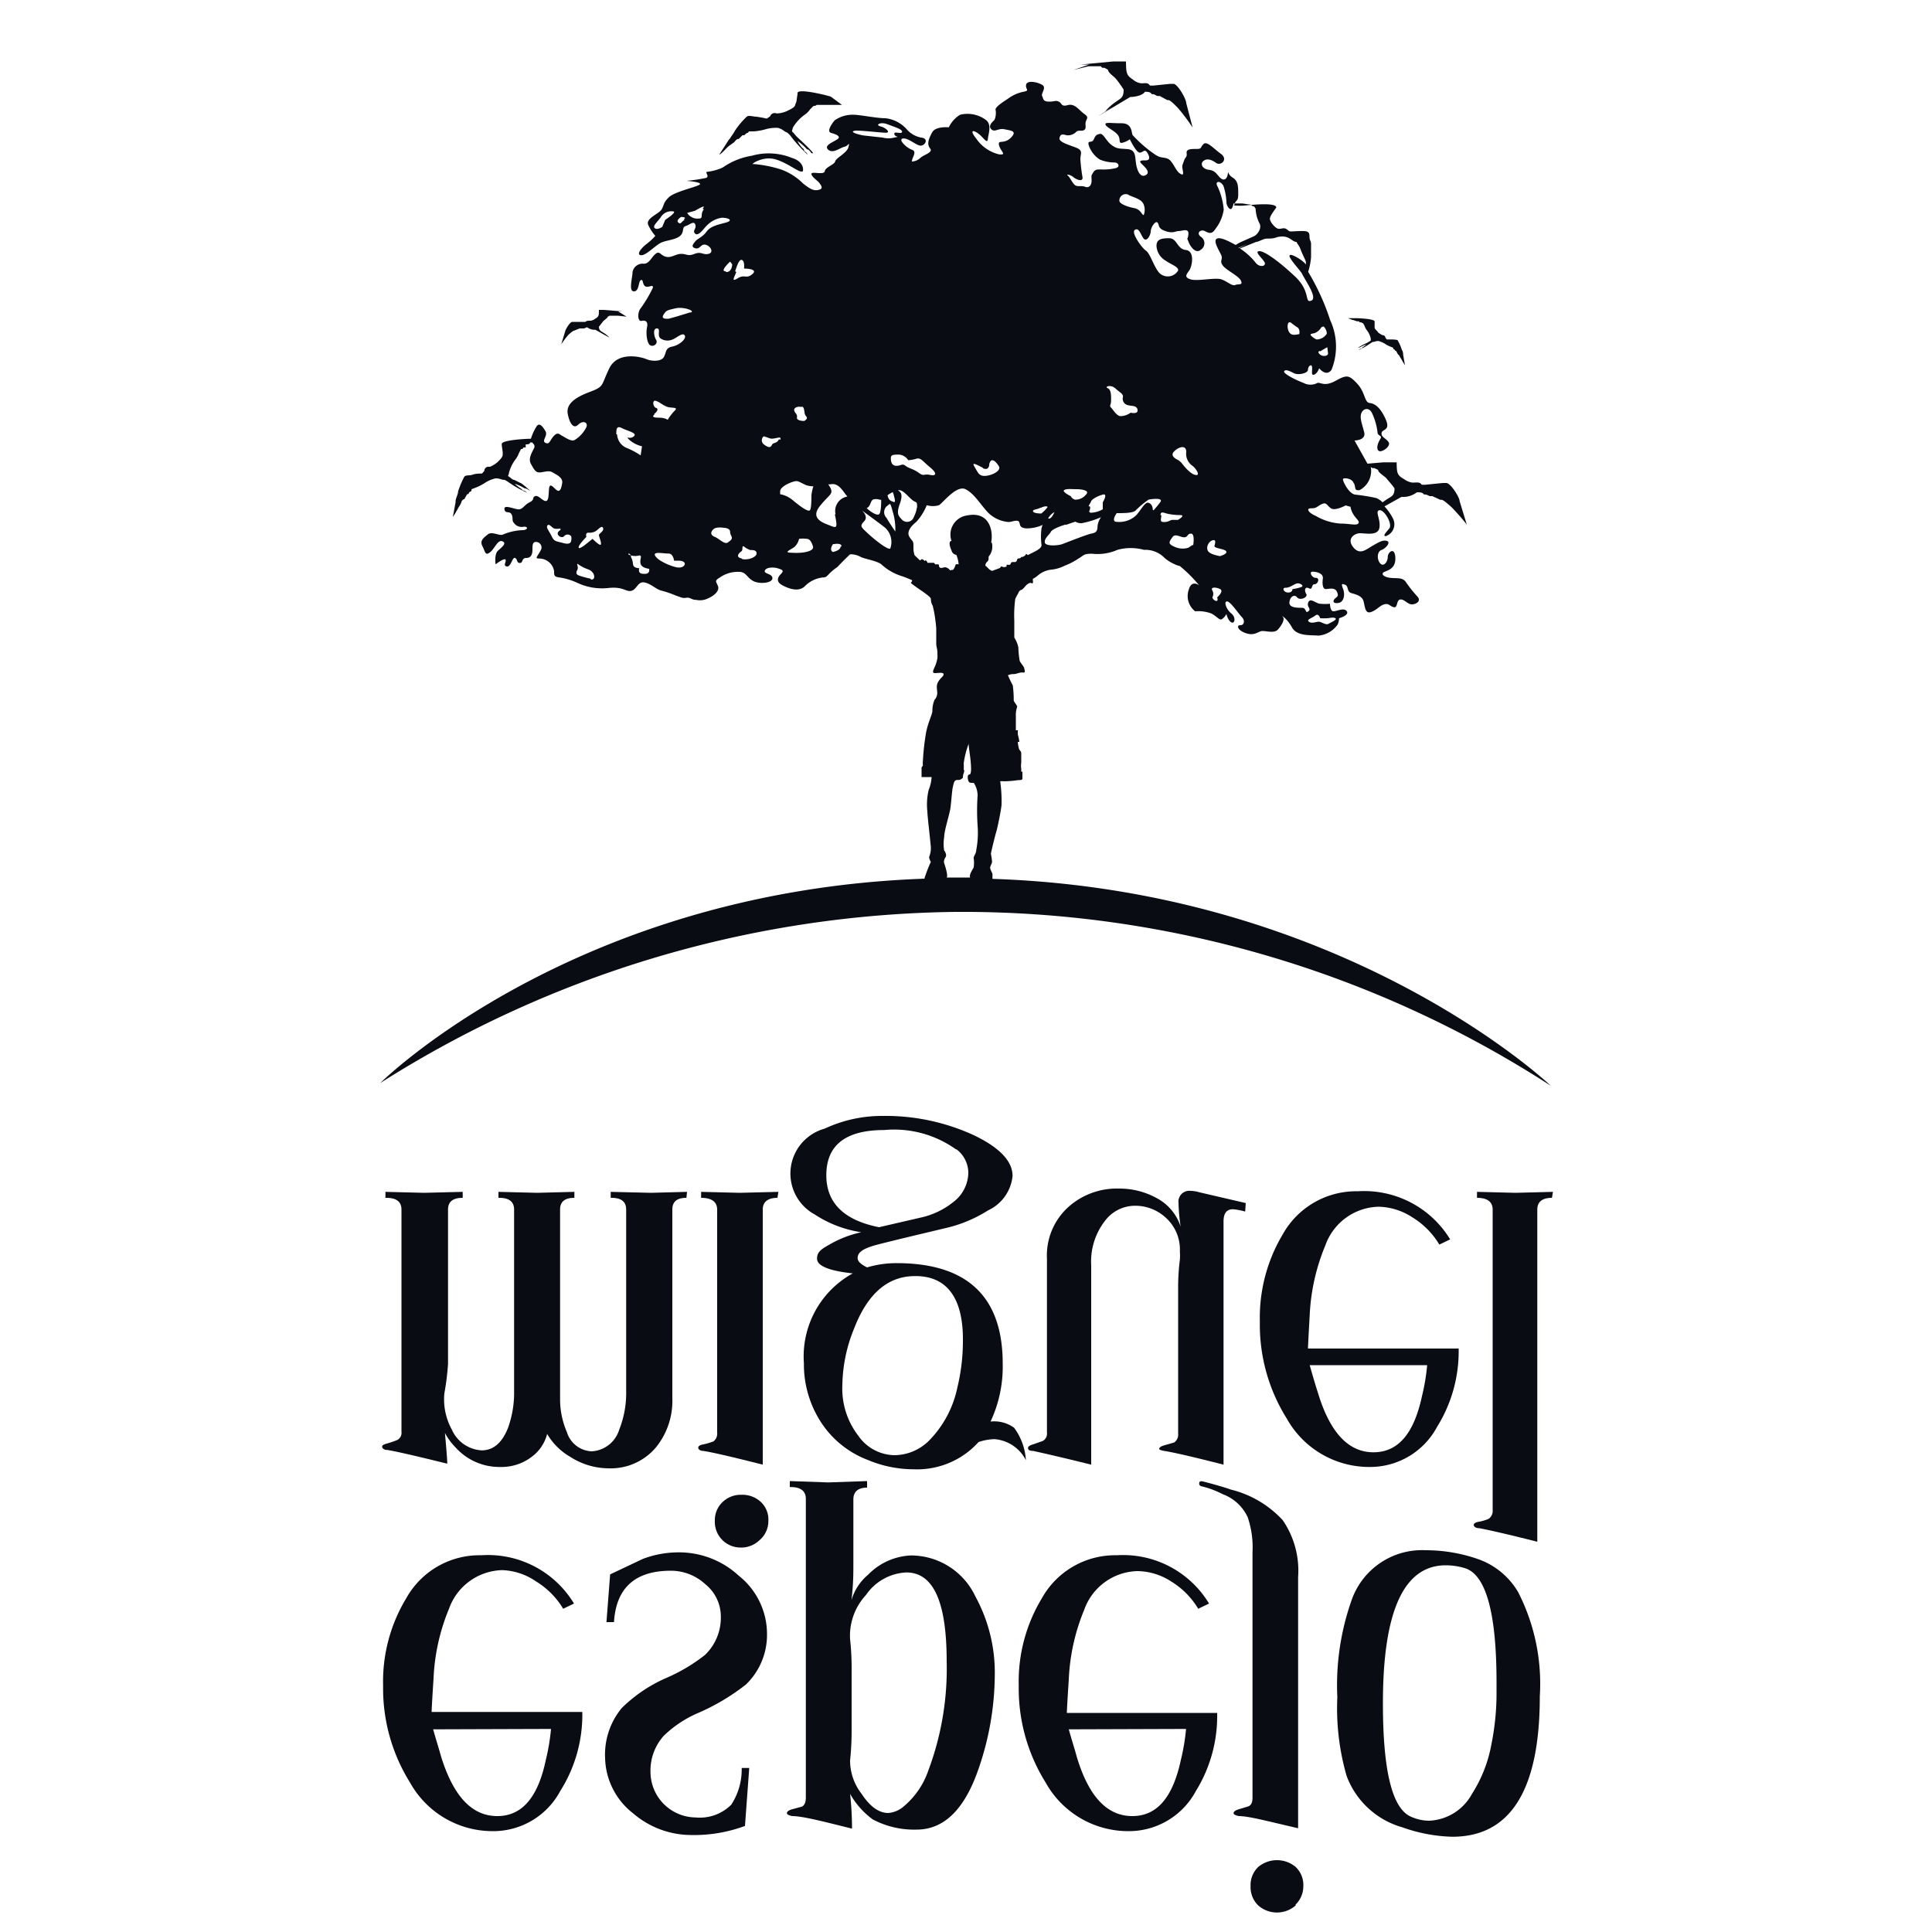 <svg viewBox="0 0 100 100" xmlns="http://www.w3.org/2000/svg" data-name="Capa 1" id="Capa_1"><defs><style>.cls-1,.cls-2{fill:#0a0c14;}.cls-2{fill-rule:evenodd;}</style></defs><title>LOGO MIGUEL ESPEJO</title><path d="M35.53,62h0c-.49,0-.73.19-.73.61v9.76a3.81,3.81,0,0,1-.86,2.56A3.06,3.06,0,0,1,31.49,76a3.7,3.7,0,0,1-2-.61,3.28,3.28,0,0,1-1.17-1.17,2.11,2.11,0,0,1-.78,1.17,2.57,2.57,0,0,1-1.64.54,3.05,3.05,0,0,1-2.31-1,3.24,3.24,0,0,1-.56-.76q.12,1.32.12,1.59c-1.58-.39-2.61-.63-3.1-.71-.18,0-.27-.09-.27-.17s.09-.12.27-.17a4.86,4.86,0,0,0,.5-.17.42.42,0,0,0,.23-.44V62.61c0-.42-.27-.62-.83-.61v-.31l2,.05,2-.05V62h0c-.5,0-.76.19-.76.61v8A13.6,13.6,0,0,1,23,72.12,3.25,3.25,0,0,0,23.39,74a1.79,1.79,0,0,0,1.54,1.07c.6,0,1.05-.38,1.36-1.15A5.36,5.36,0,0,0,26.61,72V62.61c0-.42-.27-.62-.81-.61h0v-.31l2,.05,1.93-.05V62h0c-.49,0-.74.19-.74.61v9.76a4.27,4.27,0,0,0,.35,1.75,1.4,1.4,0,0,0,1.29,1A1.58,1.58,0,0,0,32.05,74a5.12,5.12,0,0,0,.36-2V62.61c0-.42-.26-.62-.8-.61h0v-.31l2.08.05,1.87-.05Z" class="cls-1"></path><path d="M40.24,62c-.5,0-.76.21-.76.61v13.2c-1.54-.39-2.56-.63-3.07-.71-.18,0-.27-.09-.27-.17s.09-.14.27-.17a3.69,3.69,0,0,0,.51-.15.5.5,0,0,0,.2-.46V62.61c0-.4-.28-.61-.83-.61v-.31l2,.05,2-.05ZM39.3,79.73a1.36,1.36,0,0,1-1,.37A1.33,1.33,0,0,1,37,78.71a1.29,1.29,0,0,1,.44-1,1.35,1.35,0,0,1,.93-.34,1.4,1.4,0,0,1,1,.36,1.25,1.25,0,0,1,.4,1A1.29,1.29,0,0,1,39.3,79.73Z" class="cls-1"></path><path d="M51.48,74.49a2.76,2.76,0,0,0-.83.15,4.28,4.28,0,0,1-3.36,1.41,6.16,6.16,0,0,1-2.39-.49,5,5,0,0,1-2.44-2,5.5,5.5,0,0,1-.85-3,4.9,4.9,0,0,1,2.53-4.65c-1.23-.13-1.85-.39-1.85-.76s.23-.5.71-.77a5.63,5.63,0,0,1,1.58-.6,6,6,0,0,1-2.41-.92,2.41,2.41,0,0,1,.51-4.44,7,7,0,0,1,3-.66,10.94,10.94,0,0,1,4.73,1c1.35.65,2,1.35,2,2.11a2.2,2.2,0,0,1-1.27,1.78,7,7,0,0,1-2.17.91c-1.56.37-2.73.65-3.51.85s-1.07.4-1.07.71c0,.16.16.32.49.48a5.33,5.33,0,0,1,1.53-.22c3.66,0,5.49,1.74,5.49,5.2a6.69,6.69,0,0,1-.63,3h0a1.75,1.75,0,0,1,1.22.32,3.15,3.15,0,0,1,.61,1.68A2,2,0,0,0,51.48,74.49Zm-2-15a5.51,5.51,0,0,0-3.71-1q-3,0-3,2.34c0,1.43.91,2.33,2.73,2.69L47.75,63a4.08,4.08,0,0,0,1.59-.78,1.94,1.94,0,0,0,.78-1.51A1.54,1.54,0,0,0,49.51,59.49Zm-2.12,6.56c-1.4,0-2.45.9-3.15,2.71a8,8,0,0,0-.61,2.93,4,4,0,0,0,.83,2.63,2.32,2.32,0,0,0,1.88,1,2.57,2.57,0,0,0,1.85-.83,5.51,5.51,0,0,0,1.39-2.66,10.21,10.21,0,0,0,.29-2.39C49.87,67.17,49,66.05,47.39,66.05Z" class="cls-1"></path><path d="M64.45,62.71a3.4,3.4,0,0,0-.63-.12c-.33,0-.49.21-.49.63V75.81c-1.53-.39-2.55-.63-3.07-.71Q60,75.05,60,75c0-.08.09-.14.26-.19l.52-.15a.5.5,0,0,0,.2-.46V66.64a11.36,11.36,0,0,1,.09-1.44,2.77,2.77,0,0,0,0-.42A2.22,2.22,0,0,0,60.31,63a2.32,2.32,0,0,0-1.54-.59,1.94,1.94,0,0,0-1.56.76,3.43,3.43,0,0,0-.73,2.32V75.81c-1.53-.38-2.54-.61-3-.71q-.27,0-.27-.15c0-.08.09-.14.26-.19l.49-.17a.43.43,0,0,0,.23-.44v-9a3.38,3.38,0,0,1,1.17-2.73,3.76,3.76,0,0,1,2.54-.9,4,4,0,0,1,2,.51,2.56,2.56,0,0,1,1.21,1.46A9.71,9.71,0,0,1,61,62.27a.56.56,0,0,1,.63-.63,1.64,1.64,0,0,1,.44.07l2.41.56Z" class="cls-1"></path><path d="M74.38,73.86a3.93,3.93,0,0,1-3.46,2.07,4.89,4.89,0,0,1-4.32-2.51,9.14,9.14,0,0,1-1.39-5,8.42,8.42,0,0,1,1.19-4.54,4.35,4.35,0,0,1,3.88-2.22,5.21,5.21,0,0,1,4.78,2.49l-.56.27A4.14,4.14,0,0,0,73.09,63a3.32,3.32,0,0,0-1.73-.54,3,3,0,0,0-2.76,2,10.63,10.63,0,0,0-.81,3.61c-.06,1.07-.09,1.65-.09,1.73h7.8A7.41,7.41,0,0,1,74.38,73.86Zm-6.59-3.2q.25.89.42,1.41c.62,2.07,1.58,3.1,2.88,3.1s2.1-1,2.51-2.9a10.84,10.84,0,0,0,.27-1.61Z" class="cls-1"></path><path d="M80.33,62c-.51,0-.76.21-.76.61V79.8c-1.54-.39-2.56-.62-3-.7-.19,0-.29-.09-.29-.17s.1-.14.29-.17.46-.13.49-.15a.51.51,0,0,0,.2-.46V62.61c0-.4-.27-.61-.81-.61v-.31l2,.05,1.93-.05Z" class="cls-1"></path><path d="M29,92.7a3.93,3.93,0,0,1-3.46,2.08,4.89,4.89,0,0,1-4.32-2.52,9.19,9.19,0,0,1-1.39-5,8.33,8.33,0,0,1,1.2-4.54,4.34,4.34,0,0,1,3.88-2.22A5.2,5.2,0,0,1,29.71,83l-.56.27a4.16,4.16,0,0,0-1.41-1.42A3.28,3.28,0,0,0,26,81.27a3,3,0,0,0-2.76,2,10.58,10.58,0,0,0-.8,3.61c-.07,1.07-.1,1.65-.1,1.73h7.8A7.38,7.38,0,0,1,29,92.7Zm-6.58-3.19c.16.58.3,1,.41,1.41C23.48,93,24.44,94,25.74,94s2.11-1,2.51-2.9a10.84,10.84,0,0,0,.27-1.61Z" class="cls-1"></path><path d="M38.61,87.19a11.24,11.24,0,0,1-2.56,1.51,5.89,5.89,0,0,0-1.7,1.15,2.7,2.7,0,0,0-.68,1.9A2.36,2.36,0,0,0,36,94.07a2.3,2.3,0,0,0,1.85-.66,3.33,3.33,0,0,0,.54-1.9h.39l-.22,3a7.56,7.56,0,0,1-2.8.47,4.62,4.62,0,0,1-3-1.13A3.73,3.73,0,0,1,31.32,91a3.78,3.78,0,0,1,.86-2.59,7.59,7.59,0,0,1,2.31-1.56,9,9,0,0,0,2-1.19,2.67,2.67,0,0,0,.82-2,2.15,2.15,0,0,0-.8-1.66,2.64,2.64,0,0,0-1.78-.7c-1.85,0-2.84.88-2.95,2.66h-.39l.19-2.47,1.69-.8a5.21,5.21,0,0,1,1.85-.34,4.55,4.55,0,0,1,3.12,1.21,3.85,3.85,0,0,1,1.46,3A3.57,3.57,0,0,1,38.61,87.19Z" class="cls-1"></path><path d="M50.64,91.58c-.72,2.08-1.78,3.12-3.2,3.12a4.56,4.56,0,0,1-2.27-.53A4.19,4.19,0,0,1,44,92.85a16,16,0,0,1,.1,1.8C42.54,94.26,41.52,94,41,94q-.27-.06-.27-.15c0-.08.09-.15.26-.2l.52-.14c.13-.07.2-.22.2-.47V77.58c0-.4-.26-.61-.78-.61h-.05v-.31l2,.07,2-.07V77h0c-.47,0-.71.21-.71.61v3.34c0,.46,0,1.09-.1,1.88a2.7,2.7,0,0,1,.86-1.32,3.29,3.29,0,0,1,2.22-1,3.69,3.69,0,0,1,3.34,2.13,8.22,8.22,0,0,1,1,4.07A15.08,15.08,0,0,1,50.64,91.58ZM46.91,81.39a2.68,2.68,0,0,0-2.09,1.17A3.1,3.1,0,0,0,44,84.85a13.25,13.25,0,0,1,.08,1.46v3.27A14.65,14.65,0,0,1,44,91.12a2.8,2.8,0,0,0,.59,1.72c.44.67.9,1,1.39,1a1.39,1.39,0,0,0,.83-.37,4.17,4.17,0,0,0,1.24-1.83A15,15,0,0,0,49,86C49,82.92,48.32,81.39,46.91,81.39Z" class="cls-1"></path><path d="M61.9,92.7a3.93,3.93,0,0,1-3.46,2.08,4.89,4.89,0,0,1-4.32-2.52,9.19,9.19,0,0,1-1.39-5,8.33,8.33,0,0,1,1.2-4.54,4.34,4.34,0,0,1,3.87-2.22A5.2,5.2,0,0,1,62.58,83l-.56.27a4.16,4.16,0,0,0-1.41-1.42,3.28,3.28,0,0,0-1.73-.53,3,3,0,0,0-2.76,2,10.58,10.58,0,0,0-.8,3.61c-.07,1.07-.1,1.65-.1,1.73H63A7.38,7.38,0,0,1,61.9,92.7Zm-6.58-3.19c.16.58.3,1,.41,1.41C56.35,93,57.31,94,58.61,94s2.1-1,2.51-2.9a10.84,10.84,0,0,0,.27-1.61Z" class="cls-1"></path><path d="M64.12,94q-.27-.06-.27-.15c0-.08.09-.15.26-.2s.33-.1.49-.15.23-.21.23-.46V80.34a4.84,4.84,0,0,0-.25-1.81,2.3,2.3,0,0,0-1.29-1.19,4.76,4.76,0,0,0-1.1-.41.14.14,0,0,1-.12-.15c0-.1.07-.13.2-.1q.93.24,1.44.42a5.41,5.41,0,0,1,2.68,1.58,4.61,4.61,0,0,1,.8,2.95v13C65.67,94.28,64.64,94,64.12,94Zm2.94,4.63a1.47,1.47,0,0,1-1.93,0,1.32,1.32,0,0,1-.4-1,1.29,1.29,0,0,1,.4-1,1.51,1.51,0,0,1,1.93,0,1.29,1.29,0,0,1,.4,1A1.32,1.32,0,0,1,67.06,98.58Z" class="cls-1"></path><path d="M75.17,95.07a8.31,8.31,0,0,1-2.59-.49,4.34,4.34,0,0,1-2.88-2.66,12.61,12.61,0,0,1-.48-4.07,13.19,13.19,0,0,1,.73-5,3.86,3.86,0,0,1,3.85-2.61,8.23,8.23,0,0,1,2.65.44,3.9,3.9,0,0,1,2.13,1.73A10.41,10.41,0,0,1,79.7,87.8C79.7,92.64,78.19,95.07,75.17,95.07Zm.66-13.9a3.41,3.41,0,0,0-1-.15q-3.26,0-3.25,7.17,0,5.25,1.47,5.85a2.31,2.31,0,0,0,.92.2,2.65,2.65,0,0,0,2.22-1.39,7.07,7.07,0,0,0,1-2.54,13.4,13.4,0,0,0,.27-2.83v-.41C77.46,83.48,76.91,81.51,75.83,81.17Z" class="cls-1"></path><path d="M29.42,17.33s.23-.21.28-.21h0L30,17v0H30c.06,0,.08,0,.19,0s.14-.06.2-.06h0a.67.67,0,0,0,.43.13l.94.53v0l-.44-.25h0l.22.12a1.31,1.31,0,0,0-.31-.25c-.13-.09-.22-.1-.23-.31l.22-.28c.06-.07.22-.16.24-.24l.1-.05h0s0,0,.06,0h.36l.45.05L32,16.12h.24v0l-1-.08H31l0,0c0,.28,0,.35-.2.46a.44.44,0,0,1-.23.1c-.14,0-.21,0-.27.06v0h-.09l-.49,0h-.1c-.12,0-.35.39-.37.5l-.2.66A5.12,5.12,0,0,1,29.42,17.33Z" class="cls-2"></path><path d="M70,16.56c.08,0,.19.07.26.07h.08c0,.05.09.06.15.06v0s0,0,0,0h0c0,.07.06,0,.08.07l.06.11a.7.7,0,0,0,.11.21,1.12,1.12,0,0,1,.21.44v0c0,.06,0,.05,0,.11l-.18.11-.19.09a2.84,2.84,0,0,0-.36.22s0,0,0,0,.09-.07.17-.07a1.66,1.66,0,0,1,.33-.15v0a1,1,0,0,1-.2.15s0,.05-.09.07a.3.3,0,0,0-.11.07h0a3.94,3.94,0,0,0,.63-.36l.1-.06c.12,0,.14-.05.3-.05a1.42,1.42,0,0,1,.33.14,1.3,1.3,0,0,0,.31.16v0h0l.12.05c0,.06,0,.07.06.09s0,.07.09.07l.09.17s.08.07.1.12a1.19,1.19,0,0,0,.09.15,3.38,3.38,0,0,0,.18.3h0l-.09-.52s0,0,0,0,0-.19-.07-.27a2.32,2.32,0,0,0-.21-.48c0-.05-.18-.05-.26-.06l-.31,0-.07-.09a.14.14,0,0,0-.15-.13h0a1.2,1.2,0,0,1-.24-.15c0-.05-.17-.16-.17-.24v-.09l0-.23v0c0-.13-.76-.17-.95-.17h-.43Z" class="cls-2"></path><path d="M37.71,7.57,38,7.36c.06-.07.16-.2.23-.16L38.43,7c.12,0,.09,0,.18-.08s.1,0,.15-.12l.25,0h0l0,0a2.89,2.89,0,0,0,.62-.11,1.91,1.91,0,0,1,.64-.07c.28.08.29.18.49.25l.14.14a7.45,7.45,0,0,0,.91,1h0a.4.4,0,0,0-.15-.17c-.08-.07,0-.09-.13-.18a1.45,1.45,0,0,1-.25-.36v0a2.52,2.52,0,0,1,.49.43c.13,0,.2.19.25.2s0,0,.06,0-.46-.5-.51-.55l-.29-.27c-.1-.09-.17-.2-.25-.27s0-.11,0-.22v0a2.22,2.22,0,0,1,.59-.66,1.1,1.1,0,0,0,.31-.3l.15-.15c.06-.06.12,0,.19-.08l.06,0c.05,0,0,0,.08,0v0c.1,0,.24,0,.28,0l.15,0c.12,0,.34,0,.47,0h.27v0L43,5c-.33-.1-1.65-.42-1.72-.2l0,.06-.06.41-.06.15c0,.14-.3.26-.41.32a1.42,1.42,0,0,1-.5.13l-.06,0a.25.25,0,0,0-.33.15l-.17.12a5.53,5.53,0,0,0-.55-.1c-.15,0-.38-.09-.49,0a4.31,4.31,0,0,0-.6.71c-.07.14-.19.29-.27.42l-.06.07L37.23,8h0C37.31,8,37.63,7.63,37.71,7.57Z" class="cls-2"></path><path d="M56.34,3.43l.64,0s.05.08.1.08h.09v0l.18.1c0,.16.32.35.42.48a5.44,5.44,0,0,1,.39.55c0,.44-.17.45-.4.63a2.63,2.63,0,0,0-.55.49l.39-.24v0l-.77.5v0l1.67-1c.26,0,.66-.09.76-.27h0c.1,0,.31,0,.34.12.21,0,.23.1.34.1h.09v0l.39.21h.06c.1,0,.42.34.5.42a10.8,10.8,0,0,1,.75,1L61.4,5.34c0-.22-.45-1-.66-1h-.17l-.88.09v0h-.17l0,0c-.11-.18-.24-.11-.47-.12a.83.83,0,0,1-.42-.2c-.34-.22-.34-.36-.35-.93l0,0-.27,0h-.38l-1.68.16v0h.43l-.81.28Z" class="cls-2"></path><path d="M51.37,45.49c0-.1,0-.21,0-.25s-.13-.25-.12-.34.09-.19.1-.3a3.8,3.8,0,0,0-.06-.4c0-.08.23-1,.28-1.16s.22-.95.27-1.37a7.34,7.34,0,0,0-.07-1.23.84.84,0,0,1,.21,0,5.51,5.51,0,0,0,.71-.06c.07,0,.23,0,.23-.07s0-.37,0-.37h-.06s0,0,0-.14a1.12,1.12,0,0,1,0-.33c0-.08,0-.38,0-.48s-.08-.15-.11-.21a1.83,1.83,0,0,1-.07-.38l.08,0a1.89,1.89,0,0,0-.07-.35.74.74,0,0,1,0-.25l-.11,0s0-.63,0-.75a1.29,1.29,0,0,1,.07-.47c0-.06-.15-.23-.18-.32a5.32,5.32,0,0,0-.05-.79,5.48,5.48,0,0,1-.25-.52.73.73,0,0,1,.31-.06c.13,0,.3-.1.46-.08s.09-.1.08-.2-.19-.29-.24-.4a4.6,4.6,0,0,1-.07-.7A1.51,1.51,0,0,0,52.5,33c0-.17,0-.47,0-.88A6.28,6.28,0,0,1,52.55,31a3.24,3.24,0,0,1,.17-.32c0-.06.09-.14.15-.15s.2-.19.25-.24.18-.15.26-.11.1,0,.08-.15v-.07a1.17,1.17,0,0,0,.22-.14,1.31,1.31,0,0,1,.69-.33,2,2,0,0,0,.74-.21,3.45,3.45,0,0,0,.71-.37c.29-.16.24-.25.7-.25a2.56,2.56,0,0,0,1.32-.2,2.58,2.58,0,0,1,1.37,0,1.39,1.39,0,0,1,1.07.42,2,2,0,0,0,.51.32,1.19,1.19,0,0,0,.28.1,7.12,7.12,0,0,1,1,1s-.39-.32-.54.22a1,1,0,0,0,.33,1.12,2,2,0,0,1,.83.11c.29.14.43.39.57.29a.76.76,0,0,0,.22-.26s.07.33.25.43.26-.25,0-.46-.4-.62-.22-.62.58.62.76.8.14.43-.07.43-.15.25.25.4.58,0,.79-.08.69.15.91-.1.36-.54.25-.65.21.07.47.54.93.39,1.37.43a1.36,1.36,0,0,0,1-.58.83.83,0,0,0,.07-.32s.54-.15.4-.36-.51,0-.69,0-.18-.39-.18-.39a2.51,2.51,0,0,1-.5,0c-.22,0-.51-.33-.62-.08s.18.33,0,.47-.08-.18-.33-.18-.68,0-.65-.29.26-.43.4-.25.58,0,.47-.18-.07-.4.14-.29.11-.21.29-.21.29-.33.07-.33-.36-.32-.18-.32.58.07.54.36,0,.54.15.54.47-.11.58.14,0,.25-.11.36-.11.26.18.22.36-.43.25-.72-.07-.29.11-.22.07.36.32.43.54.15.62.4.07.69.39.58.44-.33.69-.4.29.11.5.15.11-.37.33-.4.39.29.65.25.43-.22.21-.43a6.68,6.68,0,0,1-.57-.72c-.18-.26-.44-.18-.8-.22s-.54-.22-.29-.32.58-.22.54-.76-.39-.25-.39,0-.22.54-.4.32-.14-.61.07-.68.51-.4.29-.47-.43.07-.75.25-.65.51-1,.07.07-.72.36-.72.93.15,1-.29-.25-.86,0-.9.69.72.51.94-.36.4-.18.4a.65.65,0,0,0,.39-.87,2.76,2.76,0,0,0-.46-.67l.88-.49a1.19,1.19,0,0,0,.8-.24h0c.1,0,.32,0,.35.11.22,0,.24.09.36.09h.09v0l.41.19h.07c.1,0,.44.32.52.39a11.28,11.28,0,0,1,.78.89l-.37-1.21c0-.2-.47-.94-.69-.94h-.18l-.91.09h-.18l0,0c-.11-.16-.25-.11-.49-.11a1,1,0,0,1-.44-.19c-.36-.2-.36-.33-.37-.86l0,0-.29,0h-.4l-.82.07-.67-1.2s.61,0,.5-.43-.25-.76-.14-1,.39-.29.54,0a3.2,3.2,0,0,1,.29,1c0,.22.28.14.14.36s-.22.51-.07.61.65-.25.5-.46-.39-.26-.36-.47.47-.11.22-.69-.54-.83-.83-.86-.22-.54-.65-1-.54-.47-1.12-.15-.76.07-.94.11a.76.76,0,0,1-.72,0c-.47-.18-1.08-.5-1-.61s.29,0,.51.11.72,0,.72-.18.18-.33.21-.15-.07.47.11.4.26-.33.26-.33.36.47.64.08a3.24,3.24,0,0,0-.07-2.57,12.08,12.08,0,0,0-1.14-2.5,3.44,3.44,0,0,0,.15-.75v-.69c0-.15-.07-.18-.08-.35s0-.25-.15-.3-.66,0-.81,0-.15-.1-.29-.15-.26.05-.4,0-.4-.34-.4-.51.33-.56.33-.58c0-.29-1.42-.12-1.66-.1s-.34,0-.45,0h-.07c.08-.35.21-.16.21-.58s0-.69-.29-.87-.21-.43-.25-.18-.18.36-.36.22-.25-.4-.61-.44-.47-.32-.29-.46.4-.08.65.1.65-.18.25-.47-.72-.68-.9-.5-.07.25-.36.25-.54,0-.51.22-.07.18-.14.4-.11.21-.07.43.07.36-.15.21-.36-.64-.61-.75-.36,0-.72-.26A6.81,6.81,0,0,1,58.63,7c-.08-.11,0-.62-.58-.62s-.87-.07-.83.07.5.33.65.55,0,.43.22.39a1.17,1.17,0,0,0,.39-.18s.33.69.51.69.25-.22.39,0,.15.4-.07.4-.4,0-.22.18.47.43.22.58-.43-.15-.5-.54,0-.76-.44-.8-.54,0-.83-.21-.43-.62-.61-.58-.22.07-.32.29-.33,0-.26.29a1.4,1.4,0,0,0,.58.75,2,2,0,0,0,.76.15c.18,0,.32.21.07.29a2.76,2.76,0,0,1-.76.07c-.25,0-.32,0-.43.18s-.07.14-.07.4-.15.39-.33.32-.36,0-.5-.07-.29-.43-.4-.51.11-.07.29.08.51.25.47,0a8.51,8.51,0,0,1-.11-.94c0-.25.15-.43-.18-.57s-.94-.29-.9-.51S55,6.94,55.2,7a.6.6,0,0,0,.51-.18c.1-.11.32,0,.43-.11s0-.26.07-.44.14-.21-.11-.39-.47-.54-.83-.44-.29-.1-.47-.18-.18,0-.5,0-.29-.15-.36-.29.25-.43,0-.58-.79-.25-.83,0,.22.29-.14.36a2,2,0,0,0-.8.36c-.21.14-.68.43-.64.58s0,.46-.08.54-.32.28-.14.46.36-.07.68,0,.69.08.33.44-.69.07-.61.39.43.51,0,.47a2,2,0,0,1-1.19-.83c-.29-.36-.22-.47.07-.28s.51.61.54.32.22-.76-.11-1a1.6,1.6,0,0,0-1.33-.26,1.56,1.56,0,0,0-.58.65s-.68-.07-.86.26-.29.61-.11.83-.33.32-.51.5a.67.67,0,0,1-.43.18c0-.22.29-.51,0-.61s-.73-.54-.47-.58.61.29.86.36.51-.32.15-.4a1.29,1.29,0,0,1-.8-.43,1.73,1.73,0,0,0-1.11-.58c-.44,0-1.34-.18-1.63-.18a1.62,1.62,0,0,0-1,.29c-.15.18-.43.58-.18.65s.54.18.32.33-.72.32-.47.54.62-.11.83-.15.29-.32.22,0-.65.57-.69.75-.5.29-.54.51S42,8.85,42,9s.33.36.4.46.25.29,0,.36-.43,0-.83-.32a3.14,3.14,0,0,0-1.12-.72A6.35,6.35,0,0,0,39,8.49c-.22.07.43-.43,1.11-.25s1.34.79,1.45.61c0,0,.11-.47-.58-.68a3.19,3.19,0,0,0-2.06-.11,3.62,3.62,0,0,0-1.51.61,2.61,2.61,0,0,1-.79.22c-.18,0,.14.25-.08.32a8.83,8.83,0,0,1-1,.15s.91.07.65.21-1.29.36-1.58.65-.22.36-.36.61-.87.47-.69.83a2.46,2.46,0,0,0,.36.55,3.29,3.29,0,0,1-.47.43c-.36.29-.5.57-.25.57s.72-.5,1-.64.76-.15,1-.36.07-.44.29-.51.43-.29.5-.07-.18.32,0,.47.5-.36.61-.44a1.34,1.34,0,0,1,.76-.39c.36,0,.61.14.21.25s-.79.18-1,.47-.47.36-.58.5-.25.29,0,.36.28-.25.54-.18.43.4.14.47-.36-.14-.72,0-.4,0-.69,0-.5.22-.79.15-.32-.33-.54-.15-.32.51-.61.51a.53.53,0,0,0-.58.43c0,.29-.22,1,.07,1s.22-.51.36-.58.07.26.25.33.4-.15.37.07A6.78,6.78,0,0,1,33.13,16c-.15.25-.11.65.07.61s.36,0,.29.33,0,.86.18.94.4-.11.29-.29S33.78,17,34,17s0,.36.18.51a.64.64,0,0,0,.61.07c.22-.07.54-.4.65-.22s-.29.51-.65.58-.29.29-.43.54-.65.22-.9.11-1.48-.43-1.92.47-.25.94-1,1.22-1.26.62-1.15,1.16.32.76.54.54.5-.15.43.11a1.62,1.62,0,0,1-.61.68c-.18.11-.51-.14-.65-.21s-.22-.22-.43,0-.22.47-.44.36.15-.36,0-.61-.32-.47-.47-.22a2.67,2.67,0,0,0-.28.62h0c-.3,0-1.51.07-1.51.27v.06l.05.36v.14c0,.13-.19.3-.27.38a1.41,1.41,0,0,1-.39.24h-.05a.21.21,0,0,0-.24.21l-.12.14c-.11,0-.34,0-.49.06s-.35,0-.43.11a4.45,4.45,0,0,0-.32.76c0,.13-.09.29-.12.43s0,.07,0,.07l-.15.82h0a4.9,4.9,0,0,0,.29-.49,1.88,1.88,0,0,0,.14-.24c0-.07.09-.2.16-.19l.15-.26c.11,0,.06-.07.14-.12s.07,0,.09-.14l.21-.08h0v0a2.65,2.65,0,0,0,.5-.26,1.69,1.69,0,0,1,.53-.22c.25,0,.29.08.48.08l.15.09a5.66,5.66,0,0,0,1,.57h0a.5.5,0,0,0-.17-.11c-.09,0-.07-.06-.16-.11a2,2,0,0,1-.31-.24v0a2.25,2.25,0,0,1,.52.24c.13,0,.22.11.27.11s0,0,0,0S27,25,26.94,25l-.32-.16c-.1,0-.19-.12-.28-.17s0-.08,0-.18v0a2,2,0,0,1,.34-.71,1.16,1.16,0,0,0,.18-.33l.09-.17c0-.07.11,0,.14-.12h.05s0,0,.07,0V23c.09,0,.22,0,.23-.1h.11c.05.08.14.12.11.25s-.36.54-.18.86.25.47.5.44.44-.11.62,0,.54.26.5.54-.11.47-.25.4-.32-.36-.4-.22,0,.73-.18.76-.39-.32-.57-.25,0,.18-.29.32-.36.4-.62.36-.72-.25-.68,0,.25.07.36.25,0,.33.14.47a.49.49,0,0,0,.51.18c.25,0,.18.18-.07.18a2.88,2.88,0,0,0-1,.22c-.18.11-.58-.18-.8,0s-.43.32-.28.61.14.51.39.32.4-.68.65-.57-.07.32-.25.5-.11.69-.11.69.43-.33.51-.25-.15.32.07.36.29-.51.43-.44.07.26.25.26.07-.26.33-.26.32-.21.32-.43,0-.4.18-.4a.29.29,0,0,1,.29.29c0,.15-.22.4-.25.51s.21,0,.47.14a.76.76,0,0,1,.43.58c0,.21,0,.29.29.32a3.5,3.5,0,0,1,.94.29,3,3,0,0,0,1.62.25c.76-.07.86.22,1.15.15s.33-.51.69-.43.58.36.9.43a5.13,5.13,0,0,1,.72.25c.33.11.33.14.54.11s.25.11.51.11a.92.92,0,0,0,.61-.08c.32-.14.61-.39.51-.64s-.19-.26.1-.44a1.62,1.62,0,0,1,1-.29c.36,0,.39.29.72.47s1,.11,1-.14-.47-.22-.39-.4.46-.18.68-.11.33.11.15.29-.26.4.07.58.83.36,1.15.07a1.55,1.55,0,0,1,.94-.47c.29,0,.18-.14.76-.54,0,0,.36-.38.66-.66H44a1.06,1.06,0,0,1,.52.12c.18.12.9.21,1.12.42a2.75,2.75,0,0,0,1.07.6c.25.09.4.16.5.2h0c0,.22-.28,0,.36.46.12.08.6.4.61.5s0,.2.1.37l.06.27a7.92,7.92,0,0,1,.12.91c0,.05,0,.55,0,.76s.06.24.06.53a1.79,1.79,0,0,1,0,.24,2,2,0,0,1-.18.54c-.06.14-.08.23.06.23s.44-.06.44.06-.16.17-.29.41,0,.47-.05.67-.12.2-.14.27a1.44,1.44,0,0,0-.1.54c0,.18-.21.56-.32,1.09a12.51,12.51,0,0,0-.17,1.49,1.11,1.11,0,0,0,0,.26s-.07.07-.07.11c0,.23,0,.48,0,.48l.52,0a2.06,2.06,0,0,1-.15.66A3.26,3.26,0,0,0,48,42c0,.23.16,1.55.18,1.85a1.21,1.21,0,0,1-.09.51.57.57,0,0,0,.09.25,7.9,7.9,0,0,0-.32.82.05.05,0,0,0,0,.05c-18.19.64-28.18,10.58-28.18,10.58A56.73,56.73,0,0,1,49.45,47.2a56.06,56.06,0,0,1,30.82,9S69.66,46.09,51.37,45.49ZM68.08,31.86c.18-.14.25.14.25.14a3.42,3.42,0,0,0,.36,0c.11,0,.32-.07.43,0s-.22.21-.36.29-.36-.11-.5-.11-.36.11-.51,0S67.9,32,68.08,31.86Zm2-6.85c.11.25,0,.39.29.36a1.12,1.12,0,0,0,.58-1.2s.06.06.11.06h.08v0l.19.09c0,.15.34.32.44.45s.27.3.41.51c0,.4-.17.41-.42.58l-.2.14a1,1,0,0,0-.32-.22,9.52,9.52,0,0,0-1.11-.18c-.33-.07-.62-.68-.62-.79S70,24.76,70.06,25Zm-2.2,1.3c.29,0,.29-.11.54-.22s.25.07.47.22.76-.15.76-.15l.25.07a1.14,1.14,0,0,0,.18.44c.14.21.32.32.22.43s-.47,0-.91,0a2.88,2.88,0,0,1-1.29-.4C67.75,26.56,67.57,26.31,67.86,26.31ZM34.43,11.38l-.15.36s-.25.18-.39.07.18-.36.32-.58a.63.63,0,0,1,.61-.29C35.11,10.94,34.43,11.38,34.43,11.38Zm1,0c-.18.11-.18.25-.32.14s.14-.29.14-.29S35.58,11.23,35.4,11.34Zm1-.54c-.21.25,0,.47-.25.47a.58.58,0,0,1-.39-.08.51.51,0,0,1-.22-.21l.4-.11C36.16,10.8,36.59,10.55,36.37,10.8ZM29.56,28s0,.22-.4.11-.47-.07-.61-.36-.29-.43-.22-.54.15,0,.29.11.4,0,.4.07-.18.11-.15.25.25.22.33.11a.24.24,0,0,1,.36,0A.43.43,0,0,1,29.56,28Zm1,1.95A4.48,4.48,0,0,1,30,29.8c-.22-.07-.18-.18-.11-.32s-.11-.4.07-.25a2.12,2.12,0,0,0,.51.25.51.51,0,0,1,.25.22C30.78,29.84,30.78,30,30.6,30ZM31,27.68c0,.11.14.39.1.5s-.43-.29-.43-.29l-.36.29s-.36.29-.36.15.4-.54.4-.54-.07-.22.11-.22a.62.62,0,0,0,.36-.07c.14-.08.32-.33.39-.18S31.07,27.57,31,27.68Zm.9-5.2c0-.25,0-.47.29-.32s.83.25.61.43-.47-.07-.22.18a1.5,1.5,0,0,0,.65.33l-.07.47a4,4,0,0,0-.76-.4A.81.81,0,0,1,31.94,22.48Zm1.4,7.22c-.32,0-.21-.29-.21-.29s-.22,0-.29-.11,0-.18-.14-.47a.59.59,0,0,1,0-.08.49.49,0,0,1-.14-.06s0-.12.14.06a.84.84,0,0,0,.43,0c.18,0,0,.22.07.44s.44.25.44.25S33.67,29.73,33.34,29.7Zm.55-8.26c.18-.15.25-.29.1-.33s-.21-.43,0-.36.29.18.54.29.65,0,.43.22-.36.47-.36.47-.14-.11-.43-.11S33.71,21.58,33.89,21.44Zm1.19,7.93a2.79,2.79,0,0,1-.8-.32c-.21-.11-.43-.33-.32-.4s.43,0,.68,0,.29.37.29.37l.15,0c.14,0,.32,0,.39.11S35.33,29.41,35.08,29.37Zm.68-13.2-.72.22-.4.11c-.18,0-.39,0-.25-.22s.18-.22.61-.32S36,16.1,35.76,16.17Zm2,11.87c-.18.21-.47-.15-.72-.25s-.22-.26-.07-.4.54-.07.54-.07.32,0,.32.21S38,27.82,37.78,28Zm-.18-14c-.29,0,.25-.5.25-.5l.11.14S37.89,14.08,37.6,14.08Zm.51,0c.1-.29.21-.65.36-.58s.1.44.1.44.76,0,.44.28-.4,0-.76.22S38,14.37,38.11,14.08Zm.32,14.86c-.32-.07-.11-.29,0-.36s0-.33.14-.25a1.11,1.11,0,0,0,.32.18c.15,0,.33,0,.33.18S38.75,29,38.43,28.94Zm3.1-7.86c.22,0,.11.36.25.5s-.1.25-.1.25-.4,0-.37-.18-.1-.21-.14-.36S41.31,21,41.53,21.08Zm-1.15,1.69c-.11.25-.29.15-.36.29s-.15.18-.4,0-.07-.47,0-.43l.32.11C40.13,22.74,40.49,22.52,40.38,22.77ZM41,28.61c-.54,0,0-.18.14-.32a.79.79,0,0,0,.22-.4,1.64,1.64,0,0,1,.4,0c.14,0,.25.15.32.4S41.53,28.65,41,28.61Zm1-3c0,.19,0,.75-.09.81s-.4-.13-.89-.54a1.41,1.41,0,0,0-.64-.3c0-.06,0-.11,0-.15,0-.22.44-.43.69-.5s.25,0,.65.18a1.12,1.12,0,0,0,.38.06A2.63,2.63,0,0,0,42,25.62Zm1.51,2.67c0,.22-.4.29-.4.29-.21-.11,0-.4,0-.4S43.59,28.07,43.55,28.29Zm-.3-1.66c.17.78.08.71-.28.57s-1-.36-.49-1,.73-.6.51-1l-.08-.12.1,0c.32-.07.51.11.79.51l.1.12A.76.76,0,0,0,43.25,26.63Zm16.46-.22c0-.18-.08-.35-.25-.38s-.42.46-.62.66a1.28,1.28,0,0,1-1,.33c-.23,0-.14-.25,0-.45.38,0,.89,0,1-.16a5.36,5.36,0,0,1,.65-.54s.76-.14.62.11A5,5,0,0,1,59.71,26.41Zm.4.26c0-.22.18-.11.36-.07a3,3,0,0,0,.65.07c.32,0-.11.25-.11.25h-.29c-.11,0-.18.11-.43.11S60.11,26.88,60.11,26.67Zm1.65,1.55-.21.14a1,1,0,0,1-.76-.07c-.32-.14-.22-.25-.07-.47s.4,0,.61,0,.15-.19.36-.19S61.76,28.22,61.76,28.22Zm.11-3.64c-.29-.08-.68-.62-.68-.62L61,23.82s-.47-.18-.25-.43.65-.4.65,0a.76.76,0,0,0,.32.72C61.91,24.25,62.16,24.65,61.87,24.58ZM63,30.92s.08.22-.07.18a.26.26,0,0,1-.18-.18.36.36,0,0,0,0-.36c-.11-.18.18-.18.4-.07S63,30.92,63,30.92Zm.18-2.13s-.5-.07-.64-.25,0-.5.21-.57.15.14.11.28.54.15.61.29S63.13,28.79,63.13,28.79Zm3.39,1.63c.19,0,.4-.18.55-.22s.39.11.25.18a2.15,2.15,0,0,1-.47.11s0,.18-.22.18S66.34,30.45,66.52,30.42Zm.73-13.13c-.15,0-.44.14-.58-.11s-.07-.61.11-.47a4.4,4.4,0,0,0,.36.26A.37.37,0,0,1,67.25,17.29Zm1.44,1c0,.14-.25.18-.4.07s-.11-.21,0-.18l.36-.21Zm-.29-1.37c.07-.11.25.22.22.36a.63.63,0,0,1-.51.29s-.07,0-.25-.15,0-.14.14-.18A.69.69,0,0,0,68.4,16.93Zm-2.91-4.57c.23,0,.37,0,.58-.08.63-.13.7.23,1,.26,0,.07.11.16.17.31s.09.23.15.36.14.29.15.35a.78.78,0,0,1,0,.14.69.69,0,0,0-.11-.12c-.29-.26-.8-.51-.73-.29s.58.75.65.9.36.61.47.86.18.51-.07.54,0-.54-.76-1.26S65.48,13,65.19,13s.11.33.25.55-.21.32-.43.07a3.43,3.43,0,0,0-.83-.76h0l.84-.34C65.09,12.53,65.35,12.39,65.49,12.36Zm-1.39.49-.06,0,.45-.21,0,0ZM59.56,12c0-.25.26-.61.36-.47s0,.29.4.43.51,0,.69,0,.54-.18.5.18-.11.07,0,.36.39.65.64.43a.4.4,0,0,0,0-.68c-.25-.19,0-.4.21-.29s.37.18.55-.11a2.12,2.12,0,0,0,.43-1A3.52,3.52,0,0,0,63,9.61c-.11-.22.14-.29.32,0a3,3,0,0,1,.16.88h0a.6.6,0,0,0,.06.19c.14.23.24.18.31-.15l.45,0,.34.05c.18,0,.1.09.27.1l.08.12a1.83,1.83,0,0,0,.21.78c.11.22-.09.54-.28.64l-.65.29a2,2,0,0,0-.31.17c-.33-.18-.83-.45-1-.31s.18.65.26.86-.11.26.07.51.83.54.94.79-.11.15-.29.22-.4-.18-.72-.29-1.23.11-1.59,0-.22-.25-.07-.47.29-1-.18-1.05-.44-.61-.87-.61-.65.07-.65.4a.94.94,0,0,0,.47.76c.29.21.8.36.61.57a.62.62,0,0,1-.93.07c-.29-.32-.47-1-.69-1.15s-.79-.94-.58-1.08.29.22.44.43S59.53,12.24,59.56,12Zm-1.15-1.91c.29.14.68.21.79.5a.77.77,0,0,1,0,.54c-.11,0-.14-.29-.5-.36s-.72-.21-.76-.36A.33.33,0,0,1,58.41,10.08Zm-.69,10c.22.22.44.29.4.47a.34.34,0,0,0,.22.4c.18.07.5,0,.54.25s-.36.15-.36.15a.91.91,0,0,1-.51.18c-.21,0-.39-.33-.5-.44s0-.11,0-.39,0-.54-.18-.62S57.51,19.89,57.72,20.1ZM56.46,26c0-.14.33-.32.62-.4s0,.4,0,.4l0,.36a1.34,1.34,0,0,1-.62.18.15.15,0,0,1-.09-.06c.08-.16.07-.3,0-.27S56.45,26,56.46,26Zm-1.4-.61c.1-.11.36-.07.65-.07s.72.07.5.28a.69.69,0,0,1-.58.26.38.38,0,0,1-.21-.18S55,25.48,55.06,25.37Zm.1,1.78.5-.17a.58.58,0,0,0,.33.08,4.59,4.59,0,0,0,1-.31,1,1,0,0,0-.18.44c0,.33-.12.37-.33.41s-1.28.46-1.49.54-.87.13-.91-.08.25-.42.31-.55S54.87,27.23,55.16,27.15Zm-.59-.64c-.06.1-.11.25-.24.31l-.08,0A.81.81,0,0,1,54.57,26.51Zm-.7-.24c.18-.11.43-.11.32,0a2.37,2.37,0,0,1-.29.29s-.4,0-.43-.11S53.69,26.38,53.87,26.27Zm-3-2.06c.29.15.33-.14.33-.14a.35.35,0,0,1,.1-.25c.11-.07.26.07.4.29s-.32.47-.68.5-.4-.18-.58-.47S50.58,24.07,50.87,24.21ZM44.31,6.76c.4,0,1.3.11,1.55.11s0-.26-.29-.33,0-.25.36-.11.79.26.76.4-.43-.07-.4.11.36.11,0,.18a1.17,1.17,0,0,1-.61,0l-1-.11C44.31,6.94,43.91,6.8,44.31,6.76Zm1.94,18.81c0,.08.16.47,0,.41s-.27-.1-.31-.35a2.4,2.4,0,0,1,.27-.16A.38.38,0,0,0,46.25,25.57Zm-.64.3c0,.18,0,.71-.13.76s-.45-.16-.62-.33c.24-.11.17-.43.39-.46S45.5,25.88,45.61,25.87Zm.47,2.52c-.11.1-.82-.46-1.17-.79s-.42-.37-.18-.62-.12-.56-.12-.56.86.62,1.21.9A1,1,0,0,1,46.08,28.39Zm.26-.88s-.33-.48-.45-.7a.42.42,0,0,1,0-.6c.19-.13.17-.27.31.25A3,3,0,0,1,46.34,27.51Zm-.23-3.8c0-.18.15-.18.43-.18a.63.63,0,0,1,.47.29,1.65,1.65,0,0,0,.4-.07c.25-.08.32.1.72.43s.33.47,0,.4-.29.1-.58-.11-.5-.22-.68-.36-.22,0-.47,0S46.11,23.89,46.11,23.71Zm.61,3.22c-.24-.24-.33-.34-.14-.87s0-.6-.1-.68h0c.25-.07.5.32.79.54l.17.09a.5.5,0,0,1,0,.34c0,.12-.15.44-.19.51A.37.37,0,0,1,46.72,26.93ZM50.53,44c0,.19-.16.33-.13.44a1.55,1.55,0,0,1,0,.43c0,.08-.25.36-.19.55H49l0,0c.09-.09-.1-.66-.13-.74s0-.21.07-.31,0-.26-.07-.35a2,2,0,0,1,0-.68c0-.35.27-1.16.32-1.49s.08-.91.13-1.12.07-.37.25-.36.22-.09.25-.09,0-.1.06-.26,0-.19,0-.19a2,2,0,0,0,0-.31,4.49,4.49,0,0,1,.25-1c0-.07,0-.22,0-.35s0,0,0,.23.09.75.11,1,.06.69-.07.69-.08.34,0,.4.23,0,.25.06a1.19,1.19,0,0,1,.18.63,11.53,11.53,0,0,0,0,1.55A4.72,4.72,0,0,1,50.53,44ZM51,29.28a.32.32,0,0,1,.06-.17.26.26,0,0,0,.11-.17s0-.13,0-.13.18-.19.19-.48-.06-.25-.06-.25c.11-.46,0-1.65-1.25-1.4A1,1,0,0,0,49.25,28c-.16,0-.1.28,0,.49a.3.3,0,0,0,.25.23,1.66,1.66,0,0,1,.12.49.36.36,0,0,0-.15,0s-.1.31-.17.29-.09.05-.14,0a.4.4,0,0,0-.23-.14c-.09,0-.24.08-.3,0s0-.1-.05-.14a.25.25,0,0,0-.16,0l-.08-.09s-.08,0-.1,0-.16,0-.21,0,0,0-.07-.09-.07,0-.1,0a.25.25,0,0,0-.15-.1l-.09.07-.28-.27a1.22,1.22,0,0,1-.06-.33c0-.46,0-.31-.2-.61s.15-.63.35-.79a2.94,2.94,0,0,0,.54-.86,1.1,1.1,0,0,0,.63,0c.22-.14.91-1.05,1.37-.83s.8.83,1.19,1.23a1.7,1.7,0,0,0,1.05.47c.14,0,.47-.15.54,0s0,.29.36.33a2.06,2.06,0,0,0,.86-.18.85.85,0,0,0-.06.17,3.23,3.23,0,0,0,0,.87c0,.2-.34.33-.71.52l0,0s-.07-.06-.09-.06,0,.06-.07.09a.24.24,0,0,1-.16.07c-.07,0,0,.06-.13.07s-.09.08-.13.14-.07.05-.16.05-.11,0-.15.09-.08.05-.17.05,0,.07-.06.1a.26.26,0,0,1-.21,0c-.08-.05-.07.06-.14.08l-.38.14C51.16,29.48,51.11,29.34,51,29.28Z" class="cls-1"></path></svg>
